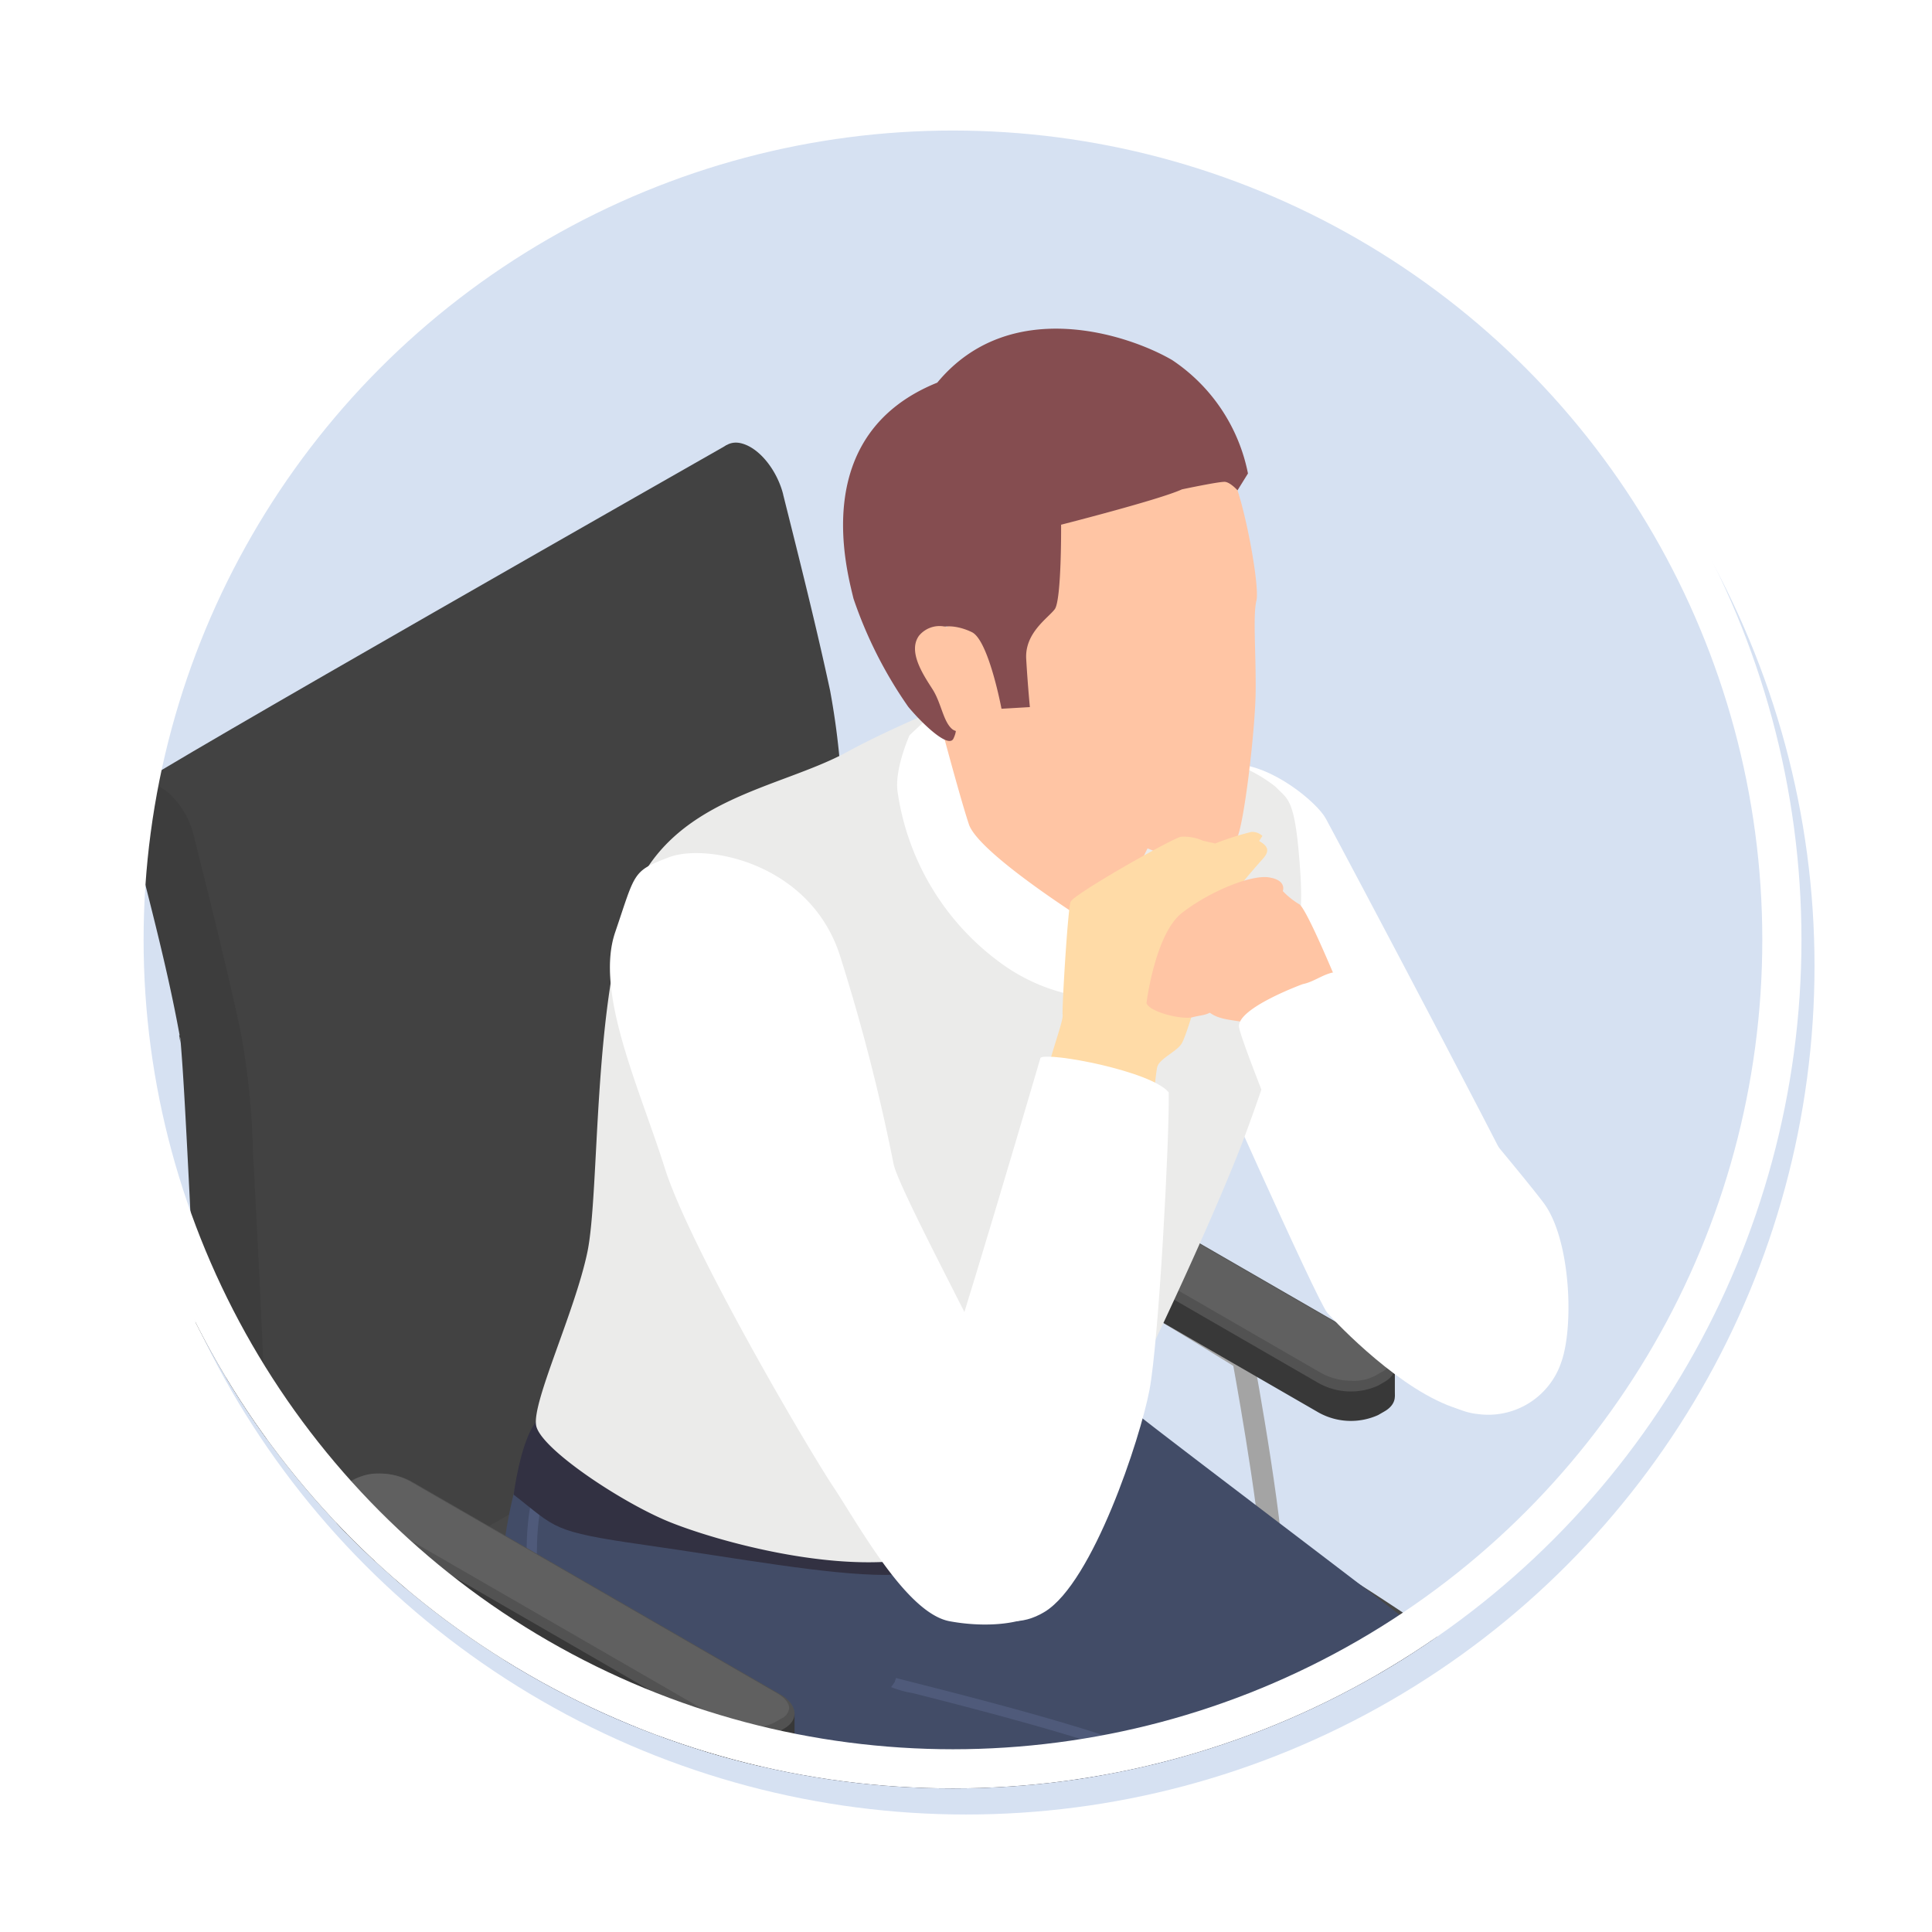 <svg xmlns="http://www.w3.org/2000/svg" xmlns:xlink="http://www.w3.org/1999/xlink" width="148" height="148" viewBox="0 0 148 148">
  <defs>
    <filter id="楕円形_550" x="0" y="0" width="148" height="148" filterUnits="userSpaceOnUse">
      <feOffset dx="1" dy="2" input="SourceAlpha"/>
      <feGaussianBlur stdDeviation="3" result="blur"/>
      <feFlood flood-opacity="0.2"/>
      <feComposite operator="in" in2="blur"/>
      <feComposite in="SourceGraphic"/>
    </filter>
    <clipPath id="clip-path">
      <circle id="楕円形_553" data-name="楕円形 553" cx="65" cy="65" r="65" fill="#fcf8ef"/>
    </clipPath>
    <linearGradient id="linear-gradient" x1="-2.216" y1="-8.705" x2="-1.24" y2="-8.705" gradientUnits="objectBoundingBox">
      <stop offset="0" stop-color="#ffdba7"/>
      <stop offset="1" stop-color="#ffc5a4"/>
    </linearGradient>
    <linearGradient id="linear-gradient-2" x1="-2.323" y1="-6.872" x2="-1.349" y2="-6.872" xlink:href="#linear-gradient"/>
    <linearGradient id="linear-gradient-3" x1="-5.159" y1="-30.05" x2="-4.237" y2="-30.05" xlink:href="#linear-gradient"/>
    <linearGradient id="linear-gradient-4" x1="2.734" y1="-54.108" x2="4.032" y2="-54.108" xlink:href="#linear-gradient"/>
    <linearGradient id="linear-gradient-5" x1="-4.406" y1="-18.999" x2="-3.41" y2="-18.999" xlink:href="#linear-gradient"/>
    <linearGradient id="linear-gradient-6" x1="-6.879" y1="-22.162" x2="-5.93" y2="-22.162" xlink:href="#linear-gradient"/>
  </defs>
  <g id="グループ_7430" data-name="グループ 7430" transform="translate(-1142 -6440)">
    <g id="グループ_7399" data-name="グループ 7399" transform="translate(1150 6447)">
      <g transform="matrix(1, 0, 0, 1, -8, -7)" filter="url(#楕円形_550)">
        <circle id="楕円形_550-2" data-name="楕円形 550" cx="65" cy="65" r="65" transform="translate(8 7)" fill="#d6e1f2"/>
      </g>
      <g id="グループ_7398" data-name="グループ 7398" clip-path="url(#clip-path)">
        <g id="グループ_7396" data-name="グループ 7396" transform="translate(1.546 18.174)">
          <g id="グループ_7388" data-name="グループ 7388" transform="translate(0 8.73)">
            <g id="グループ_7376" data-name="グループ 7376" transform="translate(0 97.068)">
              <circle id="楕円形_551" data-name="楕円形 551" cx="2.117" cy="2.117" r="2.117" transform="translate(0.539 40.118)" fill="#202020"/>
              <path id="パス_6504" data-name="パス 6504" d="M1066.179,190.576a2.116,2.116,0,1,1-2.117-2.119A2.117,2.117,0,0,1,1066.179,190.576Z" transform="translate(-1052.373 -116.724)" fill="#202020"/>
              <path id="パス_6505" data-name="パス 6505" d="M1087.29,192.653a2.118,2.118,0,1,1-2.116-2.116A2.117,2.117,0,0,1,1087.29,192.653Z" transform="translate(-1018.6 -113.396)" fill="#202020"/>
              <path id="パス_6506" data-name="パス 6506" d="M1096.818,181.546a2.118,2.118,0,1,1-2.119-2.116A2.119,2.119,0,0,1,1096.818,181.546Z" transform="translate(-1003.355 -131.167)" fill="#202020"/>
              <circle id="楕円形_552" data-name="楕円形 552" cx="2.117" cy="2.117" r="2.117" transform="translate(50.221 25.816)" fill="#202020"/>
              <path id="パス_6507" data-name="パス 6507" d="M1069.293,219.943l-1.178-.679-.931-.593v-1.641l30.3-20.267-39.218-9.641V185.48l42.1,8,11.474-23.7v1.643l-.091.822-5.06,21.822,44.951.122v1.643l-43.93,1.885,18.978,24.887v1.641l-2.681.764-.772-.7-21.216-24.926Z" transform="translate(-1058.264 -146.609)" fill="#93a0b4"/>
              <path id="パス_6508" data-name="パス 6508" d="M1069.293,218.479l-1.178-.681-.931-.59.9-.6,29.393-23-39.218-7.948,1.414-1.573,40.69,6.235,8.5-20.649,2.969.286-.091.824-5.06,20.129,44.465,1.7.486,1.758-43.93.195,18.978,28.22-2.681.764-.772-.7-21.216-26.619Z" transform="translate(-1058.264 -146.785)" fill="#adb0b3"/>
              <path id="パス_6509" data-name="パス 6509" d="M1123.031,222.142l-21.409-26.868-32.83,22.321-.953-.55-.384-.245.38-.253,30.119-23.566L1058.566,185l.787-.876,40.789,6.251,8.512-20.665,2.25.216-.046.409-5.17,20.567,44.67,1.7.264.952-44.16.2,19.09,28.387-1.919.546Z" transform="translate(-1057.781 -146.72)" fill="#c1c1c1"/>
              <g id="グループ_7375" data-name="グループ 7375" transform="translate(40.508)">
                <g id="グループ_7374" data-name="グループ 7374">
                  <path id="パス_6510" data-name="パス 6510" d="M1082.146,189.818h0V171.439h-8.3v18.372h0v.008h0a2.083,2.083,0,0,0,1.222,1.69,6.5,6.5,0,0,0,5.871.01A2.04,2.04,0,0,0,1082.146,189.818Z" transform="translate(-1073.844 -143.953)" fill="#989ea8"/>
                  <path id="パス_6511" data-name="パス 6511" d="M1080.939,174.615a6.488,6.488,0,0,1-5.871-.01c-1.625-.939-1.633-2.457-.018-3.39a6.488,6.488,0,0,1,5.871.01C1082.548,172.163,1082.556,173.681,1080.939,174.615Z" transform="translate(-1073.844 -145.428)" fill="#ababab"/>
                  <path id="パス_6512" data-name="パス 6512" d="M1080.978,186.828h0v-25.2h-6.857v25.2l0,0a1.716,1.716,0,0,0,1.009,1.394,5.357,5.357,0,0,0,4.849.008A1.684,1.684,0,0,0,1080.978,186.828Z" transform="translate(-1073.399 -159.649)" fill="#989ea8"/>
                  <path id="パス_6513" data-name="パス 6513" d="M1079.982,164.249a5.356,5.356,0,0,1-4.849-.008c-1.342-.775-1.349-2.028-.013-2.8a5.351,5.351,0,0,1,4.846.008C1081.308,162.226,1081.316,163.479,1079.982,164.249Z" transform="translate(-1073.399 -160.867)" fill="#464646"/>
                </g>
                <path id="パス_6514" data-name="パス 6514" d="M1075.683,162.7V187.58a4.582,4.582,0,0,0,1.643-.523V162.29A3.88,3.88,0,0,1,1075.683,162.7Z" transform="translate(-1070.902 -158.591)" fill="#abafb6"/>
                <path id="パス_6515" data-name="パス 6515" d="M1075.655,172.789v17.839a5.633,5.633,0,0,0,2.025-.645v-17.7A4.794,4.794,0,0,1,1075.655,172.789Z" transform="translate(-1070.946 -142.604)" fill="#abafb6"/>
              </g>
            </g>
            <g id="グループ_7387" data-name="グループ 7387" transform="translate(0.172)">
              <g id="グループ_7380" data-name="グループ 7380" transform="translate(55.654 52.428)">
                <g id="グループ_7377" data-name="グループ 7377" transform="translate(0 2.505)">
                  <path id="パス_6516" data-name="パス 6516" d="M1112.731,177.81l-1.641-.12c.242-3.289-1.849-15.031-2.249-17.233-11.339-7.036-23.928-14.2-25.717-14.2l-.031,0c-1.139.6-1.856,9.607-1.716,11.942l-1.641.1c-.005-.12-.073-12.389,2.837-13.588,2.114-.855,18.106,8.736,27.446,14.542l.307.19.065.356C1110.5,160.38,1113.009,173.986,1112.731,177.81Z" transform="translate(-1079.736 -144.661)" fill="#a4a4a4"/>
                </g>
                <g id="グループ_7379" data-name="グループ 7379" transform="translate(6.38)">
                  <g id="グループ_7378" data-name="グループ 7378">
                    <path id="パス_6517" data-name="パス 6517" d="M1116.007,164.379l.5-.289c1.16-.671,1.011-1.851-.328-2.623l-28.163-16.26a5.072,5.072,0,0,0-4.545-.19l-.5.289c-1.162.671-1.014,1.851.325,2.623l28.163,16.26A5.072,5.072,0,0,0,1116.007,164.379Z" transform="translate(-1082.19 -142.31)" fill="#383838"/>
                    <path id="パス_6518" data-name="パス 6518" d="M1082.19,146.654v-2.223s35.1,16.185,35.1,16.481v2.267s-6.237-.265-7.225-.689S1082.19,146.654,1082.19,146.654Z" transform="translate(-1082.189 -142.525)" fill="#383838"/>
                    <path id="パス_6519" data-name="パス 6519" d="M1116.007,163.51l.5-.289c1.16-.668,1.011-1.849-.328-2.623l-28.163-16.26a5.071,5.071,0,0,0-4.545-.187l-.5.289c-1.162.668-1.014,1.849.325,2.623l28.163,16.26A5.071,5.071,0,0,0,1116.007,163.51Z" transform="translate(-1082.19 -143.698)" fill="#525252"/>
                    <path id="パス_6520" data-name="パス 6520" d="M1113.78,163.141a4.876,4.876,0,0,1-2.366-.585L1083.25,146.3c-.564-.328-.9-.749-.9-1.128a.981.981,0,0,1,.574-.783l.5-.289a3.608,3.608,0,0,1,1.768-.4,4.874,4.874,0,0,1,2.366.585l28.163,16.26c.567.328.9.749.9,1.131a.988.988,0,0,1-.577.783l-.5.289a3.637,3.637,0,0,1-1.768.4Z" transform="translate(-1081.936 -143.698)" fill="#606060"/>
                  </g>
                </g>
              </g>
              <g id="グループ_7383" data-name="グループ 7383">
                <g id="グループ_7381" data-name="グループ 7381" transform="translate(45.165)">
                  <path id="パス_6521" data-name="パス 6521" d="M1080.81,127.508c1.258,5.021,2.527,10.057,3.6,15.036a58.262,58.262,0,0,1,.957,9.365c.585,10.535,1.009,20.99,1.446,31.45q.125,2.991.247,5.983c-.489.471-3.11,3.754-3.388,3.471a6.03,6.03,0,0,1-1.685-3.757q-.444-11.162-.943-22.355c-.234-5.286-.476-10.574-.757-15.881-.1-1.89-.2-3.783-.33-5.689q-.063-.917-.138-1.843c-.047-.559-.224-.689.029.229-.062-.226-.073-.481-.112-.7-.988-5.429-2.532-11.084-3.918-16.609-.447-1.781.515-2.954,1.809-2.613,1.417.369,2.741,2.129,3.188,3.916Z" transform="translate(-1075.701 -123.533)" fill="#424242"/>
                </g>
                <path id="パス_6522" data-name="パス 6522" d="M1103.881,123.611s-44.665,25.415-45.308,26.174c-.221.263,4.37,9.875,5.5,20.722,2.124,20.376,1.724,48.2,1.9,48.272.278.107,45.245-26.1,45.245-26.1l-1.3-49.13Z" transform="translate(-1057.953 -123.409)" fill="#424242"/>
                <g id="グループ_7382" data-name="グループ 7382" transform="translate(0 26.076)">
                  <path id="パス_6523" data-name="パス 6523" d="M1063.439,137.536c1.258,5.021,2.524,10.057,3.6,15.036a58.222,58.222,0,0,1,.954,9.365c.585,10.535,1.011,20.992,1.448,31.45q.125,2.991.247,5.983c-.489.473-3.109,3.754-3.388,3.471a6.022,6.022,0,0,1-1.685-3.757q-.448-11.162-.944-22.355c-.234-5.283-.476-10.572-.757-15.881-.1-1.89-.2-3.783-.33-5.686-.042-.614-.088-1.227-.14-1.846-.047-.559-.221-.686.031.231-.062-.226-.072-.484-.111-.7-.988-5.431-2.532-11.086-3.918-16.611-.447-1.781.515-2.951,1.809-2.613,1.415.372,2.738,2.129,3.188,3.916Z" transform="translate(-1058.33 -133.563)" fill="#3d3d3d"/>
                </g>
              </g>
              <g id="グループ_7386" data-name="グループ 7386" transform="translate(8.563 66.307)">
                <g id="グループ_7384" data-name="グループ 7384" transform="translate(45.165)">
                  <path id="パス_6524" data-name="パス 6524" d="M1082.2,149.036c5.928,3.2,9.5,5.106,15.434,8.419,8.632,4.823,17.4,9.5,26.01,15.327a24.811,24.811,0,0,1,3.729,2.834,15.978,15.978,0,0,1,3.211,5.47,28.752,28.752,0,0,1,1.573,5.13c.816,4.181-4.178,2.881-4.995-1.305-.065-.33-.148-.668-.236-1-.047-.185-.33-1.113-.156-.575q-.261-.815-.585-1.635c-.076-.192-1.087-2.166-1.076-2.257a2.78,2.78,0,0,0,.385.582c-.325-.406.767.681.366.393-.356-.257-.731-.621-1.089-.9-.32-.255-.5-.192.234.166a3.889,3.889,0,0,1-.4-.289c-.3-.208-.6-.416-.9-.621-3.661-2.483-7.355-4.641-11.029-6.791-8.85-5.184-17.7-10.093-26.551-14.934q-3.144-1.72-6.284-3.422c-1.349-.728-.832-1.248-.2-2.046A21.184,21.184,0,0,1,1082.2,149.036Z" transform="translate(-1078.995 -149.036)" fill="#474747"/>
                </g>
                <path id="パス_6525" data-name="パス 6525" d="M1108.038,149.036s-43.995,25.025-45.167,26.075,43.11,26.655,44.239,28.709c0,0,3.892,11.193,4.857,10.962s45.466-26.216,45.466-26.216-4.03-10.153-5.827-11.383S1108.038,149.036,1108.038,149.036Z" transform="translate(-1059.665 -149.036)" fill="#474747"/>
                <g id="グループ_7385" data-name="グループ 7385" transform="translate(0 26.075)">
                  <path id="パス_6526" data-name="パス 6526" d="M1064.83,159.065c5.93,3.2,9.5,5.106,15.436,8.421,8.632,4.82,17.4,9.5,26.01,15.324a24.972,24.972,0,0,1,3.729,2.834,16.007,16.007,0,0,1,3.211,5.47,28.952,28.952,0,0,1,1.573,5.13c.816,4.183-4.178,2.881-5-1.305-.063-.33-.146-.668-.234-1-.047-.185-.33-1.113-.156-.575-.174-.543-.369-1.089-.585-1.633-.075-.192-1.089-2.168-1.076-2.257-.016.12.708.985.382.58s.767.681.369.393c-.356-.255-.733-.621-1.09-.9-.319-.255-.5-.195.234.164a3.7,3.7,0,0,1-.4-.286c-.3-.211-.6-.419-.9-.621-3.661-2.483-7.356-4.641-11.03-6.794-8.85-5.184-17.7-10.093-26.551-14.934q-3.143-1.72-6.284-3.422c-1.349-.728-.832-1.245-.2-2.046A21.39,21.39,0,0,1,1064.83,159.065Z" transform="translate(-1061.624 -159.065)" fill="#3d3d3d"/>
                </g>
              </g>
            </g>
          </g>
          <g id="グループ_7391" data-name="グループ 7391" transform="translate(28.772)">
            <path id="パス_6527" data-name="パス 6527" d="M1092.738,133.009c2.86.07,6.279,2.928,6.955,4.155s17.178,32.282,17.464,33.79-3.037,12.74-7.34,11.435-9.212-6.464-10-7.348-9.934-21.512-9.934-21.512Z" transform="translate(-1036.454 -99.642)" fill="#fff"/>
            <path id="パス_6528" data-name="パス 6528" d="M1097.9,185.117c-1.641.533-2.785,1.669-2.741,2.246s.309,4.053.309,4.053,4.41,3.448,6.024,3.617,4.48.53,4.48.53a45.614,45.614,0,0,1,3.827,3.422c.489.689,2.379,3.531,4.337,4.4s6.492,3.071,9.9,2.956a7.311,7.311,0,0,0,5.808-3.06,10.9,10.9,0,0,0-.161-3.045,10.82,10.82,0,0,0-5.314-4.836C1120.454,193.661,1097.9,185.117,1097.9,185.117Z" transform="translate(-1028.006 -16.269)" fill="#323142"/>
            <path id="パス_6529" data-name="パス 6529" d="M1087.383,189.886c-.692.346-1.947,1.022-1.986,2.408a27.035,27.035,0,0,0,.32,4.2c.133.79,4.287,4.693,4.727,4.732s1.42.257,1.42.257,3.923,6.833,6.955,9.368,9.513,4.514,13.109,3.949,5.421-1.433,6.06-2.571-.1-3.2-.27-3.546a30.853,30.853,0,0,0-5.153-5.574C1110.323,201.383,1087.383,189.886,1087.383,189.886Z" transform="translate(-1043.63 -8.639)" fill="#323142"/>
            <path id="パス_6530" data-name="パス 6530" d="M1110.873,185.565s2.6,3.513,3.38,4.254,10.356,8.889,11.292,9.693,2.662,3.435,2.629,4.893-2.15,3.292-4.373,3.752-8.864-1.726-11.183-3.513-6.445-6.279-7.436-6.856-8.884-3.91-9.477-5.975.975-9.17.975-9.17Z" transform="translate(-1027.348 -20.228)" fill="#ababab"/>
            <path id="パス_6531" data-name="パス 6531" d="M1111.661,185.93s2.322,3.063,2.093,3.882-4.066,3-6.18,2.946a21.2,21.2,0,0,1-4.953-1.006s-6.284-3.775-6.6-4.228,3.216-3.884,3.216-3.884Z" transform="translate(-1026.654 -18.634)" fill="#fff"/>
            <path id="パス_6532" data-name="パス 6532" d="M1099.58,188.366c1.661-.174,3.055,1.9,3.484,2.743a72.038,72.038,0,0,0,4.914,7.194c.785.741,7.673,10.915,8.034,11.833a4,4,0,0,1,.218,2.894c-.382.686-4.716,4-10.447,2.324s-10.476-6.625-12.386-9.753a46.321,46.321,0,0,0-5.567-7.145,5.137,5.137,0,0,1-1.745-3.8c-.114-1.518-.458-4.818.028-5.738S1099.58,188.366,1099.58,188.366Z" transform="translate(-1042.88 -11.188)" fill="#ababab"/>
            <path id="パス_6533" data-name="パス 6533" d="M1100.758,188.538a48.685,48.685,0,0,1,1.607,5.811c0,.907-7.327,1.248-8.864,2.093s-2.4.983-2.633.783-4.93-2.759-4.776-5.463,3.221-4.68,3.221-4.68Z" transform="translate(-1042.518 -13.125)" fill="#fff"/>
            <path id="パス_6534" data-name="パス 6534" d="M1103.366,150.473c.239,1.729,2.438,3.362,7.946,7.582s23.168,17.558,26.091,20.116a14.5,14.5,0,0,1,5.244,9.37c.577,4,.629,6.83-1.295,8.778s-8.858,4.823-13.055,2.031a21,21,0,0,1-5.46-5.041c-.637-.5-19.526-9.864-27.976-14.024s-20.709-14.633-18.637-22.542S1103.366,150.473,1103.366,150.473Z" transform="translate(-1058.67 -71.925)" fill="#424c67"/>
            <path id="パス_6535" data-name="パス 6535" d="M1081.662,152.818c-4.9-.5-6.945-4.493-9.573,1.875a35.224,35.224,0,0,0-2.572,17.116,19.4,19.4,0,0,0,7.059,12.4c3.591,2.73,21.991,10.715,25.376,12.15s7.376,5.824,8.593,6.768,6.229,1.544,10.509.4,6.1-2.374,6.178-3.471.172-6.786-1.513-9.82-16.19-12.628-19.084-15.519c-1.88-1.877,1.745-1.586,2.215-3.882.557-2.714-4.394-12.394-4.906-12.834-1.461-1.253-13.328-.84-16.219-2.257S1081.662,152.818,1081.662,152.818Z" transform="translate(-1069.33 -70.659)" fill="#424c67"/>
            <path id="パス_6536" data-name="パス 6536" d="M1103.537,171.039c.146,7.3,2.023,46.3,2.062,48.7s-5.486,5.366-10.288,4.423-6.466-2.712-6.677-4.514-2.5-22.3-3.583-29.856-1.056-15.785.049-19.432S1103.537,171.039,1103.537,171.039Z" transform="translate(-1045.451 -42.218)" fill="#424c67"/>
            <path id="パス_6537" data-name="パス 6537" d="M1112.717,165.329c.754,10.351,1.1,48.311,1.03,50.281s-5.754,3.786-9.391,3.773-6.846-1.953-7.061-3.83-2.925-40.355-2.382-43.722S1112.717,165.329,1112.717,165.329Z" transform="translate(-1028.513 -47.93)" fill="#424c67"/>
            <g id="グループ_7389" data-name="グループ 7389" transform="translate(2.013 89.485)">
              <path id="パス_6538" data-name="パス 6538" d="M1115.96,246.721l.8-.083c-.018-.159-1.7-16.008-2.826-25.368-1.006-8.362-1.284-14.474-1.49-18.936q-.038-.87-.078-1.656c-.2-4.217-1.448-9.316-3.432-10.9-.645-.517-5.057-3.055-11.164-6.568-9.831-5.655-24.687-14.2-25.47-15.428-1.18-1.841-1.921-9.513-.964-12.969l-.772-.216c-.952,3.435-.327,11.453,1.061,13.619.824,1.287,11.664,7.587,25.748,15.688,5.614,3.232,10.465,6.022,11.061,6.5,1.563,1.251,2.909,5.686,3.133,10.317.026.525.049,1.076.078,1.654.206,4.475.484,10.6,1.5,19C1114.262,230.721,1115.944,246.563,1115.96,246.721Z" transform="translate(-1070.104 -154.593)" fill="#4f5a7a"/>
            </g>
            <g id="グループ_7390" data-name="グループ 7390" transform="translate(29.949 103.364)">
              <path id="パス_6539" data-name="パス 6539" d="M1123.247,227.583l.8-.039c-.4-8.081-2.691-41.08-3.31-46.329a10.3,10.3,0,0,0-5.023-7.969c-.159-.112-.309-.216-.445-.312a108.679,108.679,0,0,0-16.593-8.076c-4.615-1.659-12.566-3.679-15.962-4.54-.785-.2-1.4-.359-1.492-.387l-.109.325-.268.377a8.086,8.086,0,0,0,1.672.463c3.385.858,11.31,2.873,15.889,4.516a110.44,110.44,0,0,1,16.393,7.972q.211.152.46.32a9.593,9.593,0,0,1,4.68,7.4C1120.562,186.55,1122.847,219.51,1123.247,227.583Z" transform="translate(-1080.849 -159.931)" fill="#4f5a7a"/>
            </g>
            <path id="パス_6540" data-name="パス 6540" d="M1069.726,158.478c3.31,2.558,2.785,2.816,10.013,3.848s14.087,2.311,18.51,2.3,13.416-6.305,15.3-8.2-1.17-4.064-1.17-4.064-39.767-.957-40.952.554S1069.726,158.478,1069.726,158.478Z" transform="translate(-1068.697 -69.154)" fill="#323142"/>
            <path id="パス_6541" data-name="パス 6541" d="M1106.2,130.5c-.536.624-6.932,2.829-11.97,5.574-5.273,2.873-13.58,3.528-16.552,11.323s-2.394,22.428-3.356,27.011-4.254,11.495-3.921,13.27,6.544,5.886,10.151,7.361,13.647,4.345,20.2,2.535,11.536-6.191,12.594-7.582,8.78-17.553,11.432-24.739,4.558-13.738,4.173-19.75-.944-5.715-1.9-6.752a11.418,11.418,0,0,0-3.64-1.921Z" transform="translate(-1067.647 -103.65)" fill="#ebebea"/>
            <path id="パス_6542" data-name="パス 6542" d="M1100.492,145.806c-1.188,1.253-3.019,5.9-3.809,6.984s-4.95,2.852-8.8.016-5.553-8.892-5.93-10.972-.021-3.128.972-5.387.231-7,1.493-8.338,7.324-.12,7.324-.12Z" transform="translate(-1049.374 -108.482)" fill="url(#linear-gradient)"/>
            <path id="パス_6543" data-name="パス 6543" d="M1081.976,133.358l2.08-1.953s1.732,6.568,2.468,8.775,8.895,7.355,8.895,7.355l-1.664,5.554a14.153,14.153,0,0,1-4.691-2.21,19.694,19.694,0,0,1-8-13.174C1080.8,135.984,1081.976,133.358,1081.976,133.358Z" transform="translate(-1050.62 -102.208)" fill="#fff"/>
            <path id="パス_6544" data-name="パス 6544" d="M1083.777,137.564c1.313,5.283,2.14,11.37,2.66,12.459s11.75,6.165,13.146,6.349a6.451,6.451,0,0,0,4.389-1.609c.528-.731,1.443-8.3,1.464-11.354s-.219-5.733.059-6.882-1.022-8.143-1.981-9.745-4.989-4.35-8.1-3.713-12.475,5.827-12.475,5.827Z" transform="translate(-1047.564 -115.697)" fill="url(#linear-gradient-2)"/>
            <path id="パス_6545" data-name="パス 6545" d="M1105.391,132.49c-1.688.783-9.256,2.707-9.256,2.707s.042,5.782-.489,6.477-2.3,1.812-2.184,3.806.281,3.689.281,3.689l-2.174.127s-.98-5.236-2.265-5.866-3.229-.811-3.2.933,1.308,2.376,1.63,4.207.531,2.215.156,3.008-2.379-1.128-3.461-2.428a32.9,32.9,0,0,1-4.2-8.3c-.483-2.072-3.466-12.545,6.42-16.536,5.53-6.679,14.56-3.728,17.987-1.734a13.612,13.612,0,0,1,5.814,8.692l-.8,1.29s-.548-.606-.954-.647S1105.391,132.49,1105.391,132.49Z" transform="translate(-1053.168 -120.176)" fill="#854d50"/>
            <path id="パス_6546" data-name="パス 6546" d="M1086.849,135.964c.021.764-1.82,1.448-2.483.845s-.806-1.976-1.469-3.019-1.929-2.873-1.04-4.105a2.036,2.036,0,0,1,3.461.538A57.057,57.057,0,0,1,1086.849,135.964Z" transform="translate(-1049.776 -106.159)" fill="url(#linear-gradient-3)"/>
          </g>
          <g id="グループ_7395" data-name="グループ 7395" transform="translate(9.84 87.71)">
            <g id="グループ_7392" data-name="グループ 7392" transform="translate(0 2.503)">
              <path id="パス_6547" data-name="パス 6547" d="M1095.044,188.024l-1.641-.12c.242-3.289-1.849-15.031-2.249-17.233-11.339-7.038-23.928-14.2-25.717-14.2h-.031c-1.139.6-1.856,9.61-1.716,11.944l-1.641.1c-.008-.12-.073-12.392,2.837-13.588,2.116-.874,18.106,8.736,27.446,14.542l.307.19.065.356C1092.811,170.593,1095.322,184.2,1095.044,188.024Z" transform="translate(-1062.048 -154.873)" fill="#a4a4a4"/>
            </g>
            <g id="グループ_7394" data-name="グループ 7394" transform="translate(6.38)">
              <g id="グループ_7393" data-name="グループ 7393">
                <path id="パス_6548" data-name="パス 6548" d="M1098.32,174.589l.5-.289c1.159-.668,1.011-1.849-.328-2.623l-28.163-16.26a5.071,5.071,0,0,0-4.545-.187l-.5.289c-1.159.668-1.011,1.849.328,2.623l28.163,16.26A5.071,5.071,0,0,0,1098.32,174.589Z" transform="translate(-1064.502 -152.523)" fill="#383838"/>
                <path id="パス_6549" data-name="パス 6549" d="M1064.5,156.863v-2.22s35.1,16.182,35.1,16.481v2.267s-6.237-.268-7.225-.692S1064.5,156.863,1064.5,156.863Z" transform="translate(-1064.501 -152.737)" fill="#383838"/>
                <path id="パス_6550" data-name="パス 6550" d="M1098.32,173.722l.5-.289c1.159-.671,1.011-1.851-.328-2.623l-28.163-16.26a5.071,5.071,0,0,0-4.545-.187l-.5.286c-1.159.671-1.011,1.851.328,2.623l28.163,16.26A5.071,5.071,0,0,0,1098.32,173.722Z" transform="translate(-1064.502 -153.91)" fill="#525252"/>
                <path id="パス_6551" data-name="パス 6551" d="M1096.092,173.353a4.877,4.877,0,0,1-2.366-.585l-28.163-16.26c-.567-.328-.9-.749-.9-1.128a.986.986,0,0,1,.575-.785l.5-.289a3.631,3.631,0,0,1,1.768-.4,4.876,4.876,0,0,1,2.366.585l28.163,16.26c.567.328.9.749.9,1.128a.984.984,0,0,1-.577.783l-.5.289a3.609,3.609,0,0,1-1.768.4Z" transform="translate(-1064.248 -153.91)" fill="#606060"/>
              </g>
            </g>
          </g>
        </g>
        <g id="グループ_7397" data-name="グループ 7397" transform="translate(38.72 56.728)">
          <path id="パス_6552" data-name="パス 6552" d="M1101.791,135.7c.679.387.85.751.268,1.386a54.1,54.1,0,0,0-3.848,4.823,27,27,0,0,1-.619,4.16c-.46,1.284-1.344,4.5-1.729,5.14s-1.74,1.167-1.882,1.836-.354,3.292-.354,3.292-8.827-.086-8.221-2.465,1.4-4.443,1.334-4.844.393-8.089.609-8.668,7.774-4.857,8.46-4.987a3.628,3.628,0,0,1,1.693.312l.926.205a21.945,21.945,0,0,1,2.766-.884,1.128,1.128,0,0,1,.85.309Z" transform="translate(-1052.058 -135.004)" fill="url(#linear-gradient-4)"/>
          <path id="パス_6553" data-name="パス 6553" d="M1088.371,145.991c.273.707,2.756,1.282,3.541,1.076s1.336-.12,1.758-.8.912-1.407.912-1.407l3.757-3.219a25.558,25.558,0,0,1,.809,3.2c.07.829.959,3.786,2.509,4.066s3.25-1.776,3.063-2.8-1.909-2.129-2.085-2.517-2.088-4.971-2.577-5.187a5.823,5.823,0,0,1-1.243-1s.338-.827-1.061-1.048-4.61,1.115-6.669,2.727S1088.371,145.991,1088.371,145.991Z" transform="translate(-1047.267 -132.872)" fill="url(#linear-gradient-5)"/>
          <path id="パス_6554" data-name="パス 6554" d="M1099.965,146.646c.109.465.923,1.131-.419,1.2a9.469,9.469,0,0,1-4.555-1.035c-1.217-.707-2.852-.377-3.876-1.157s-1.425-4.917-1.425-4.917l2.156-3.731s4.5.751,5.184,1.206,2.111,4.316,2.111,4.316Z" transform="translate(-1045.157 -131.806)" fill="url(#linear-gradient-6)"/>
          <path id="パス_6555" data-name="パス 6555" d="M1095.981,140.079c1.056-.213,1.779-1.009,3.021-.957s3.2,2.3,3.586,3.146,9.778,11.809,11.843,14.563,2.337,9.391,1.373,12.158a5.9,5.9,0,0,1-6.435,4.02c-3.042-.278-7.55-4.537-9.066-7.233s-9.019-20.972-9.2-22.412S1095.981,140.079,1095.981,140.079Z" transform="translate(-1042.907 -128.418)" fill="#fff"/>
          <path id="パス_6556" data-name="パス 6556" d="M1106.186,192.882c-.679,1.716-4.306,2.2-7.6,1.589s-6.916-7.29-8.944-10.353-10.964-18.3-12.883-24.385-5.369-13.408-3.794-18.034,1.3-4.68,4.139-5.756,10.694.421,13.036,7.392a147.961,147.961,0,0,1,4.16,16.136c.424,1.869,6.258,12.737,6.934,14.417S1106.186,192.882,1106.186,192.882Z" transform="translate(-1072.562 -134.005)" fill="#fff"/>
          <path id="パス_6557" data-name="パス 6557" d="M1090.511,141.709c.637-.455,8.525,1.032,9.823,2.655.062,3.572-.762,19.024-1.474,22.789s-4.337,14.724-8.008,16.988-6.7-1.321-7.73-2.712-1.731-10.826-.528-13.816S1090.511,141.709,1090.511,141.709Z" transform="translate(-1057.524 -124.409)" fill="#fff"/>
        </g>
      </g>
    </g>
    <g id="楕円形_559" data-name="楕円形 559" transform="translate(1150 6447)" fill="none" stroke="#fff" stroke-width="3">
      <circle cx="65" cy="65" r="65" stroke="none"/>
      <circle cx="65" cy="65" r="63.5" fill="none"/>
    </g>
  </g>
</svg>
